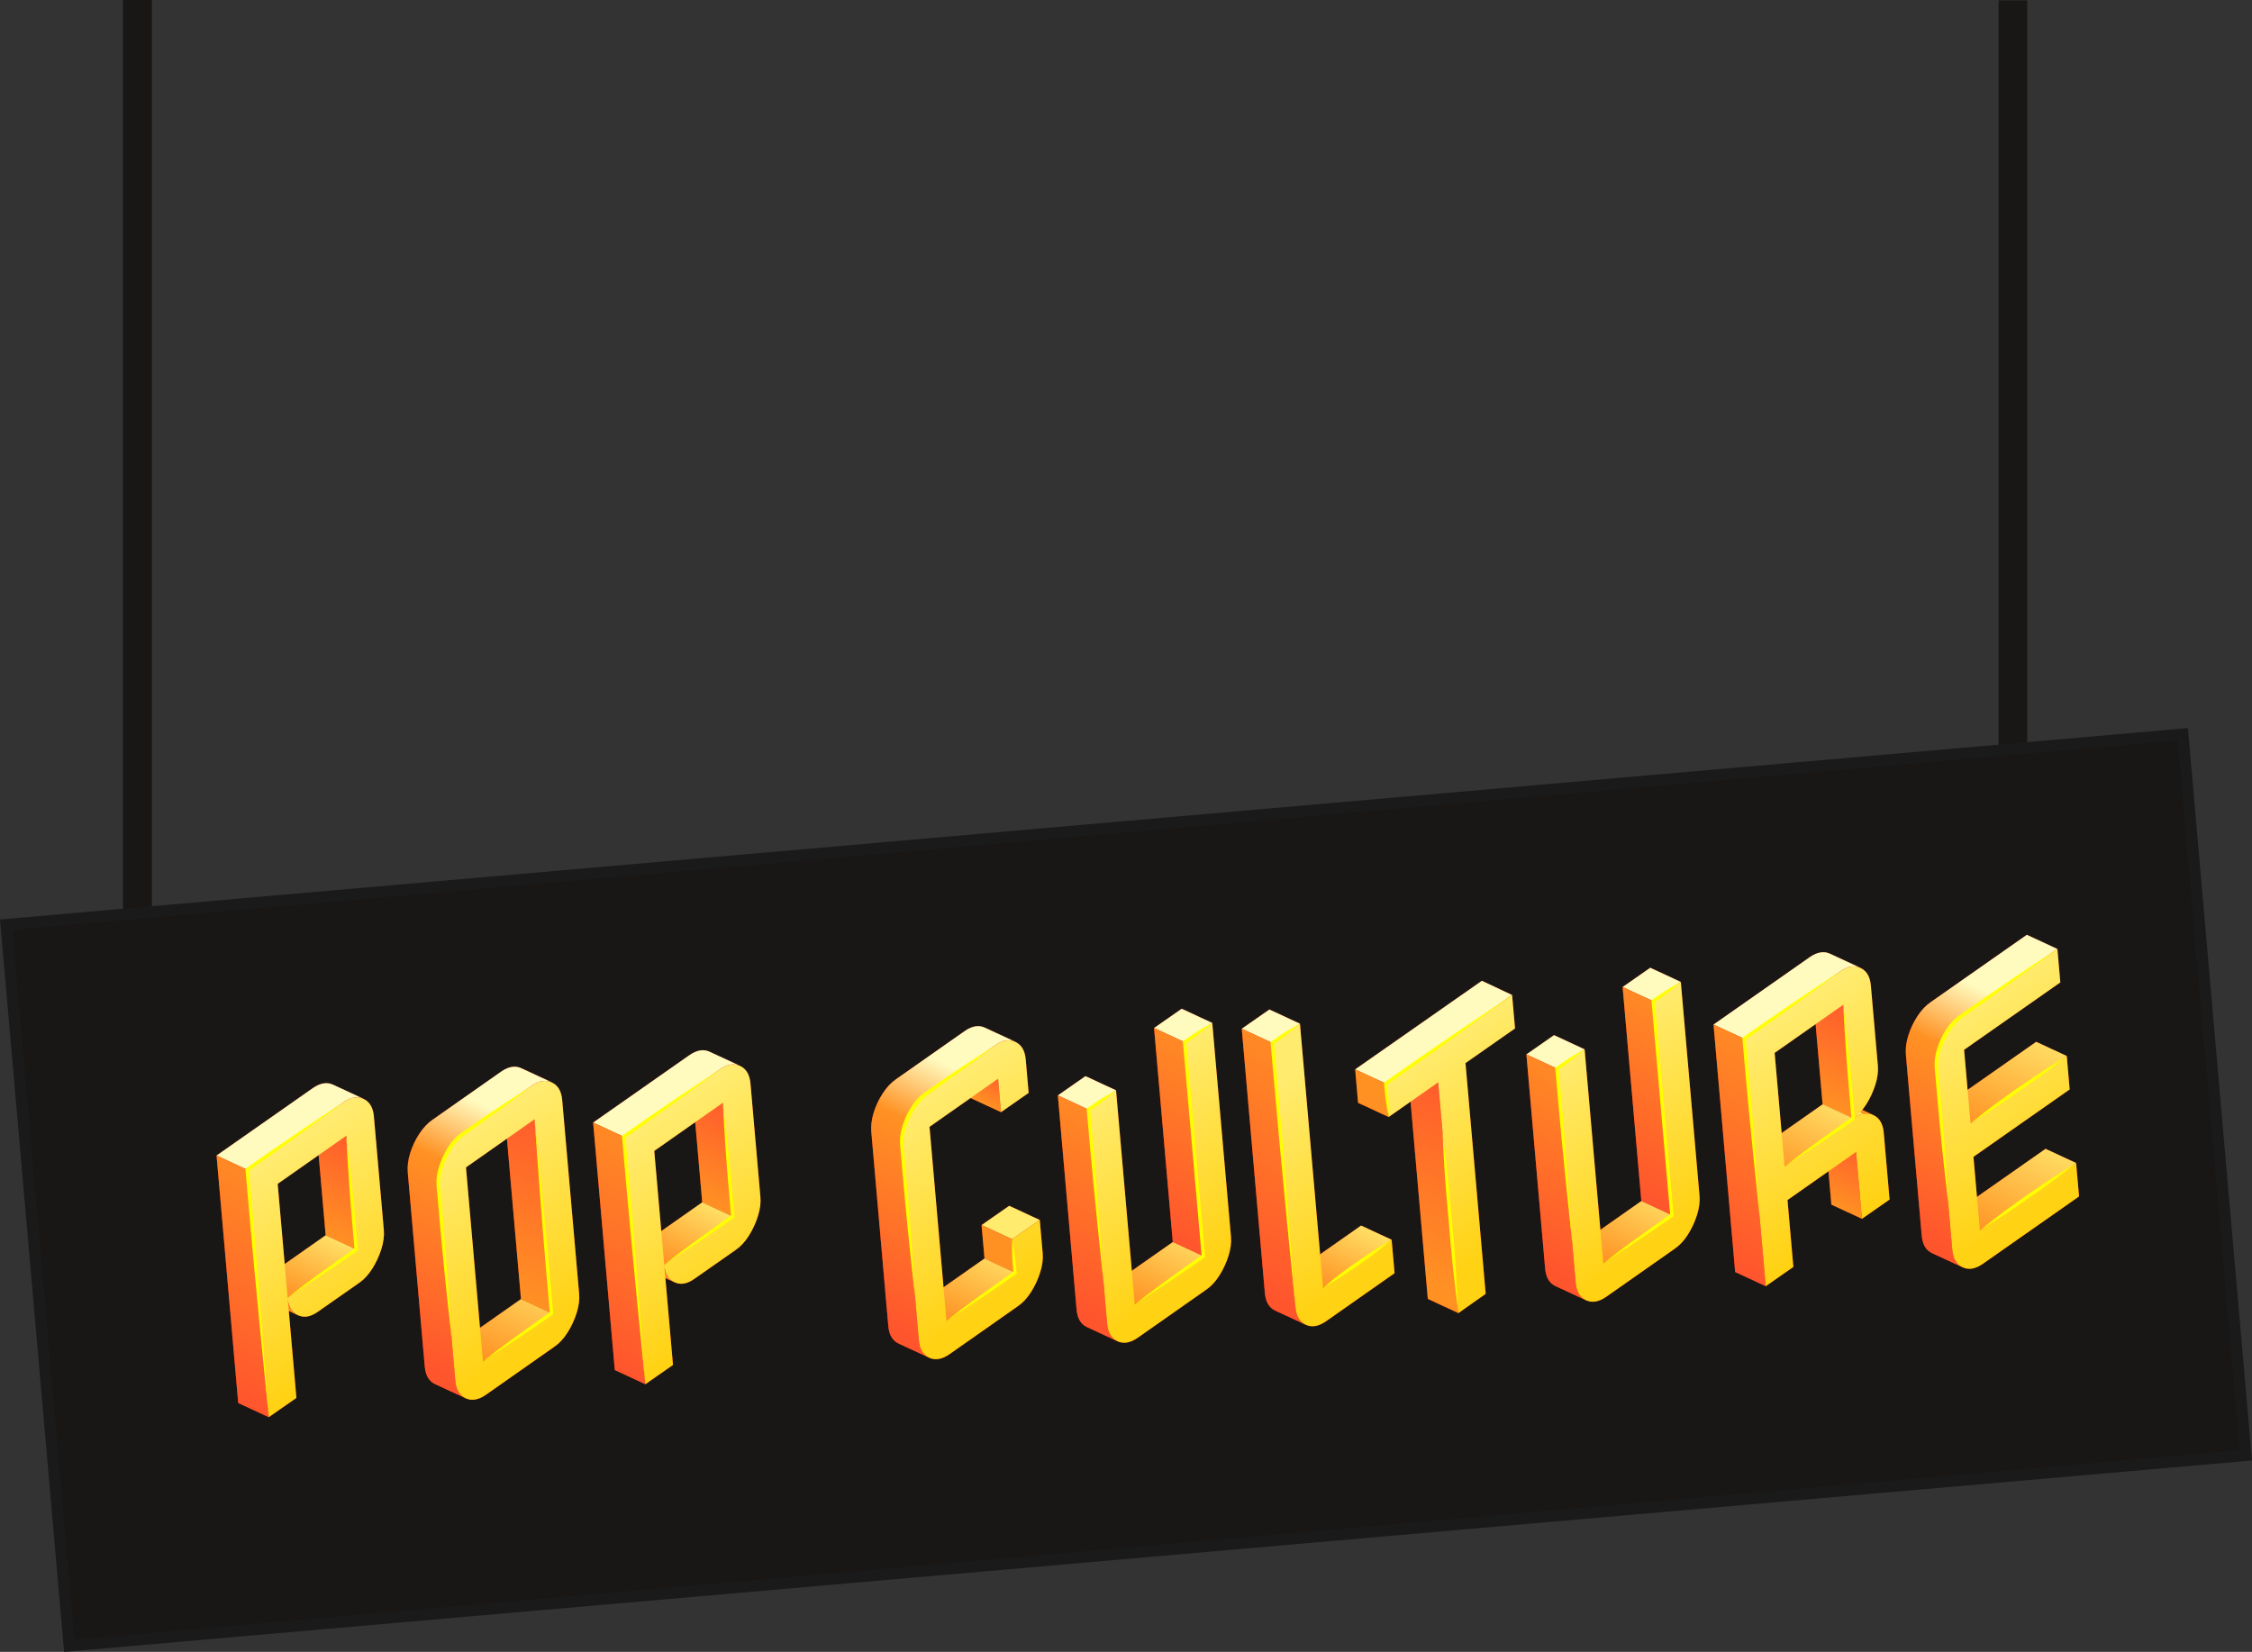 <svg xmlns="http://www.w3.org/2000/svg" xmlns:xlink="http://www.w3.org/1999/xlink" id="a" viewBox="0 0 1394.026 1022.598"><rect x="0" y="0" width="1394.026" height="1022.598" fill="#333333" stroke="none"/><defs><style>.bc{fill:url(#k);}.bd{fill:url(#j);}.be{fill:url(#i);}.bf{fill:url(#h);}.bg{fill:url(#p);}.bh{fill:url(#m);}.bi{fill:url(#n);}.bj{fill:url(#l);}.bk{fill:url(#g);}.bl{fill:url(#f);}.bm{fill:url(#e);}.bn{fill:url(#d);}.bo{fill:url(#q);}.bp{fill:url(#o);}.bq{fill:url(#r);}.br{fill:url(#s);}.bs{fill:url(#c);}.bt{fill:url(#b);}.bu{fill:url(#u);}.bv{fill:url(#w);}.bw{fill:url(#v);}.bx{fill:url(#t);}.by{fill:url(#z);}.bz{fill:url(#y);}.ca{fill:url(#x);}.cb{fill:url(#af);}.cc{fill:url(#aa);}.cd{fill:url(#ae);}.ce{fill:url(#an);}.cf{fill:url(#ax);}.cg{fill:url(#ac);}.ch{fill:url(#am);}.ci{fill:url(#ab);}.cj{fill:url(#ag);}.ck{fill:url(#ah);}.cl{fill:url(#at);}.cm{fill:url(#az);}.cn{fill:url(#ay);}.co{fill:url(#al);}.cp{fill:url(#aq);}.cq{fill:url(#ak);}.cr{fill:url(#av);}.cs{fill:url(#ap);}.ct{fill:url(#au);}.cu{fill:url(#ao);}.cv{fill:url(#ad);}.cw{fill:url(#aj);}.cx{fill:url(#ai);}.cy{fill:url(#as);}.cz{fill:url(#ar);}.da{fill:url(#aw);}.db{fill:url(#bb);}.dc{fill:url(#ba);}.dd{fill:#d21400;}.de{stroke:#1a1a1a;stroke-miterlimit:10;stroke-width:7px;}.de,.df{fill:#191716;}.dg{fill:#ff0;}</style><linearGradient id="b" x1="-257.439" y1="-29.056" x2="-256.439" y2="-29.056" gradientTransform="translate(821.136 -1250.655) rotate(-64.887) scale(8.313 -8.313)" gradientUnits="userSpaceOnUse"><stop offset="0" stop-color="#ff9123"></stop><stop offset="1" stop-color="#ff552d"></stop></linearGradient><linearGradient id="c" x1="-257.439" y1="-29.056" x2="-256.439" y2="-29.056" gradientTransform="translate(5987.521 -16612.493) rotate(-64.887) scale(70.658 -70.658)" gradientUnits="userSpaceOnUse"><stop offset="0" stop-color="#ff9123"></stop><stop offset="1" stop-color="#ff552d"></stop></linearGradient><linearGradient id="d" x1="-257.439" y1="-29.056" x2="-256.439" y2="-29.056" gradientTransform="translate(4440.558 -11970.197) rotate(-64.887) scale(51.955 -51.955)" gradientUnits="userSpaceOnUse"><stop offset="0" stop-color="#ff9123"></stop><stop offset="1" stop-color="#ffeb6e"></stop></linearGradient><linearGradient id="e" x1="-257.439" y1="-29.056" x2="-256.439" y2="-29.056" gradientTransform="translate(6158.279 -17141.186) rotate(-64.887) scale(72.737 -72.737)" gradientUnits="userSpaceOnUse"><stop offset="0" stop-color="#fffabe"></stop><stop offset="1" stop-color="#fffabe"></stop></linearGradient><linearGradient id="f" x1="-257.439" y1="-29.056" x2="-256.439" y2="-29.056" gradientTransform="translate(12894.81 -36880.327) rotate(-64.887) scale(153.786 -153.786)" gradientUnits="userSpaceOnUse"><stop offset="0" stop-color="#ff552d"></stop><stop offset="1" stop-color="#ff9123"></stop></linearGradient><linearGradient id="g" x1="-257.439" y1="-29.056" x2="-256.439" y2="-29.056" gradientTransform="translate(-21191.599 -23369.252) rotate(-124.887) scale(124.691 -124.691)" gradientUnits="userSpaceOnUse"><stop offset="0" stop-color="#ffd214"></stop><stop offset="1" stop-color="#ffeb6e"></stop></linearGradient><linearGradient id="h" x1="-257.439" y1="-29.056" x2="-256.439" y2="-29.056" gradientTransform="translate(10245.732 -28814.442) rotate(-64.887) scale(120.535 -120.535)" gradientUnits="userSpaceOnUse"><stop offset="0" stop-color="#ff9123"></stop><stop offset="1" stop-color="#ff552d"></stop></linearGradient><linearGradient id="i" x1="-257.439" y1="-29.056" x2="-256.439" y2="-29.056" gradientTransform="translate(6285.339 -17031.307) rotate(-64.887) scale(72.737 -72.737)" gradientUnits="userSpaceOnUse"><stop offset="0" stop-color="#ff9123"></stop><stop offset="1" stop-color="#ffeb6e"></stop></linearGradient><linearGradient id="j" x1="-257.439" y1="-29.056" x2="-256.439" y2="-29.056" gradientTransform="translate(18009.529 -51694.688) rotate(-64.887) scale(214.053 -214.053)" gradientUnits="userSpaceOnUse"><stop offset="0" stop-color="#ff552d"></stop><stop offset=".563" stop-color="#ff9123"></stop><stop offset=".757" stop-color="#fffabe"></stop><stop offset="1" stop-color="#fffabe"></stop></linearGradient><linearGradient id="k" x1="-257.439" y1="-29.056" x2="-256.439" y2="-29.056" gradientTransform="translate(-21075.045 -23379.449) rotate(-124.887) scale(124.691 -124.691)" gradientUnits="userSpaceOnUse"><stop offset="0" stop-color="#ffd214"></stop><stop offset="1" stop-color="#ffeb6e"></stop></linearGradient><linearGradient id="l" x1="-257.439" y1="-29.056" x2="-256.439" y2="-29.056" gradientTransform="translate(1054.244 -1271.051) rotate(-64.887) scale(8.313 -8.313)" gradientUnits="userSpaceOnUse"><stop offset="0" stop-color="#ff9123"></stop><stop offset="1" stop-color="#ff552d"></stop></linearGradient><linearGradient id="m" x1="-257.439" y1="-29.056" x2="-256.439" y2="-29.056" gradientTransform="translate(6220.629 -16632.888) rotate(-64.887) scale(70.658 -70.658)" gradientUnits="userSpaceOnUse"><stop offset="0" stop-color="#ff9123"></stop><stop offset="1" stop-color="#ff552d"></stop></linearGradient><linearGradient id="n" x1="-257.439" y1="-29.056" x2="-256.439" y2="-29.056" gradientTransform="translate(4673.666 -11990.593) rotate(-64.887) scale(51.955 -51.955)" gradientUnits="userSpaceOnUse"><stop offset="0" stop-color="#ff9123"></stop><stop offset="1" stop-color="#ffeb6e"></stop></linearGradient><linearGradient id="o" x1="-257.439" y1="-29.056" x2="-256.439" y2="-29.056" gradientTransform="translate(6391.387 -17161.581) rotate(-64.887) scale(72.737 -72.737)" gradientUnits="userSpaceOnUse"><stop offset="0" stop-color="#fffabe"></stop><stop offset="1" stop-color="#fffabe"></stop></linearGradient><linearGradient id="p" x1="-257.439" y1="-29.056" x2="-256.439" y2="-29.056" gradientTransform="translate(13127.919 -36900.723) rotate(-64.887) scale(153.786 -153.786)" gradientUnits="userSpaceOnUse"><stop offset="0" stop-color="#ff552d"></stop><stop offset="1" stop-color="#ff9123"></stop></linearGradient><linearGradient id="q" x1="-257.439" y1="-29.056" x2="-256.439" y2="-29.056" gradientTransform="translate(-20958.491 -23389.648) rotate(-124.887) scale(124.691 -124.691)" gradientUnits="userSpaceOnUse"><stop offset="0" stop-color="#ffd214"></stop><stop offset="1" stop-color="#ffeb6e"></stop></linearGradient><linearGradient id="r" x1="-257.439" y1="-29.056" x2="-256.439" y2="-29.056" gradientTransform="translate(2256.235 -4377.372) rotate(-64.887) scale(20.782 -20.782)" gradientUnits="userSpaceOnUse"><stop offset="0" stop-color="#ffeb6e"></stop><stop offset="1" stop-color="#ffeb6e"></stop></linearGradient><linearGradient id="s" x1="-257.439" y1="-29.056" x2="-256.439" y2="-29.056" gradientTransform="translate(2258.046 -4356.669) rotate(-64.887) scale(20.782 -20.782)" gradientUnits="userSpaceOnUse"><stop offset="0" stop-color="#ff9123"></stop><stop offset="1" stop-color="#ff9123"></stop></linearGradient><linearGradient id="t" x1="-257.439" y1="-29.056" x2="-256.439" y2="-29.056" gradientTransform="translate(5537.945 -13996.051) rotate(-64.887) scale(60.267 -60.267)" gradientUnits="userSpaceOnUse"><stop offset="0" stop-color="#ff9123"></stop><stop offset="1" stop-color="#ffeb6e"></stop></linearGradient><linearGradient id="u" x1="-257.439" y1="-29.056" x2="-256.439" y2="-29.056" gradientTransform="translate(2594.128 -5476.162) rotate(-64.887) scale(24.938 -24.938)" gradientUnits="userSpaceOnUse"><stop offset="0" stop-color="#ff9123"></stop><stop offset="1" stop-color="#ff552d"></stop></linearGradient><linearGradient id="v" x1="-257.439" y1="-29.056" x2="-256.439" y2="-29.056" gradientTransform="translate(18296.464 -51719.793) rotate(-64.887) scale(214.053 -214.053)" gradientUnits="userSpaceOnUse"><stop offset="0" stop-color="#ff552d"></stop><stop offset=".563" stop-color="#ff9123"></stop><stop offset=".757" stop-color="#fffabe"></stop><stop offset="1" stop-color="#fffabe"></stop></linearGradient><linearGradient id="w" x1="-257.439" y1="-29.056" x2="-256.439" y2="-29.056" gradientTransform="translate(-20788.11 -23404.555) rotate(-124.887) scale(124.691 -124.691)" gradientUnits="userSpaceOnUse"><stop offset="0" stop-color="#ffd214"></stop><stop offset="1" stop-color="#ffeb6e"></stop></linearGradient><linearGradient id="x" x1="-257.439" y1="-29.056" x2="-256.439" y2="-29.056" gradientTransform="translate(2363.008 -4499.365) rotate(-64.887) scale(20.782 -20.782)" gradientUnits="userSpaceOnUse"><stop offset="0" stop-color="#fffabe"></stop><stop offset="1" stop-color="#fffabe"></stop></linearGradient><linearGradient id="y" x1="-257.439" y1="-29.056" x2="-256.439" y2="-29.056" gradientTransform="translate(11683.549 -31910.108) rotate(-64.887) scale(133.004 -133.004)" gradientUnits="userSpaceOnUse"><stop offset="0" stop-color="#ff552d"></stop><stop offset="1" stop-color="#ff9123"></stop></linearGradient><linearGradient id="z" x1="-257.439" y1="-29.056" x2="-256.439" y2="-29.056" gradientTransform="translate(5826.888 -14516.31) rotate(-64.887) scale(62.346 -62.346)" gradientUnits="userSpaceOnUse"><stop offset="0" stop-color="#ff9123"></stop><stop offset="1" stop-color="#ffeb6e"></stop></linearGradient><linearGradient id="aa" x1="-257.439" y1="-29.056" x2="-256.439" y2="-29.056" gradientTransform="translate(2369.348 -4426.905) rotate(-64.887) scale(20.782 -20.782)" gradientUnits="userSpaceOnUse"><stop offset="0" stop-color="#fffabe"></stop><stop offset="1" stop-color="#fffabe"></stop></linearGradient><linearGradient id="ab" x1="-257.439" y1="-29.056" x2="-256.439" y2="-29.056" gradientTransform="translate(11689.889 -31837.648) rotate(-64.887) scale(133.004 -133.004)" gradientUnits="userSpaceOnUse"><stop offset="0" stop-color="#ff552d"></stop><stop offset="1" stop-color="#ff9123"></stop></linearGradient><linearGradient id="ac" x1="-257.439" y1="-29.056" x2="-256.439" y2="-29.056" gradientTransform="translate(-20671.556 -23414.752) rotate(-124.887) scale(124.691 -124.691)" gradientUnits="userSpaceOnUse"><stop offset="0" stop-color="#ffd214"></stop><stop offset="1" stop-color="#ffeb6e"></stop></linearGradient><linearGradient id="ad" x1="-257.439" y1="-29.056" x2="-256.439" y2="-29.056" gradientTransform="translate(2483.185 -4468.157) rotate(-64.887) scale(20.782 -20.782)" gradientUnits="userSpaceOnUse"><stop offset="0" stop-color="#fffabe"></stop><stop offset="1" stop-color="#fffabe"></stop></linearGradient><linearGradient id="ae" x1="-257.439" y1="-29.056" x2="-256.439" y2="-29.056" gradientTransform="translate(5081.503 -11976.209) rotate(-64.887) scale(51.955 -51.955)" gradientUnits="userSpaceOnUse"><stop offset="0" stop-color="#ff9123"></stop><stop offset="1" stop-color="#ffeb6e"></stop></linearGradient><linearGradient id="af" x1="-257.439" y1="-29.056" x2="-256.439" y2="-29.056" gradientTransform="translate(14392.26 -39498.748) rotate(-64.887) scale(164.177 -164.177)" gradientUnits="userSpaceOnUse"><stop offset="0" stop-color="#ff552d"></stop><stop offset="1" stop-color="#ff9123"></stop></linearGradient><linearGradient id="ag" x1="-257.439" y1="-29.056" x2="-256.439" y2="-29.056" gradientTransform="translate(-20555.002 -23424.95) rotate(-124.887) scale(124.691 -124.691)" gradientUnits="userSpaceOnUse"><stop offset="0" stop-color="#ffd214"></stop><stop offset="1" stop-color="#ffeb6e"></stop></linearGradient><linearGradient id="ah" x1="-257.439" y1="-29.056" x2="-256.439" y2="-29.056" gradientTransform="translate(11872.486 -31870.313) rotate(-64.887) scale(133.004 -133.004)" gradientUnits="userSpaceOnUse"><stop offset="0" stop-color="#ff9123"></stop><stop offset="1" stop-color="#ff552d"></stop></linearGradient><linearGradient id="ai" x1="-257.439" y1="-29.056" x2="-256.439" y2="-29.056" gradientTransform="translate(8759.361 -22805.169) rotate(-64.887) scale(95.597 -95.597)" gradientUnits="userSpaceOnUse"><stop offset="0" stop-color="#fffabe"></stop><stop offset="1" stop-color="#fffabe"></stop></linearGradient><linearGradient id="aj" x1="-257.439" y1="-29.056" x2="-256.439" y2="-29.056" gradientTransform="translate(2555.206 -4422.305) rotate(-64.887) scale(20.782 -20.782)" gradientUnits="userSpaceOnUse"><stop offset="0" stop-color="#ff9123"></stop><stop offset="1" stop-color="#ff9123"></stop></linearGradient><linearGradient id="ak" x1="-257.439" y1="-29.056" x2="-256.439" y2="-29.056" gradientTransform="translate(-20487.509 -23430.855) rotate(-124.887) scale(124.691 -124.691)" gradientUnits="userSpaceOnUse"><stop offset="0" stop-color="#ffd214"></stop><stop offset="1" stop-color="#ffeb6e"></stop></linearGradient><linearGradient id="al" x1="-257.439" y1="-29.056" x2="-256.439" y2="-29.056" gradientTransform="translate(2653.052 -4524.741) rotate(-64.887) scale(20.782 -20.782)" gradientUnits="userSpaceOnUse"><stop offset="0" stop-color="#fffabe"></stop><stop offset="1" stop-color="#fffabe"></stop></linearGradient><linearGradient id="am" x1="-257.439" y1="-29.056" x2="-256.439" y2="-29.056" gradientTransform="translate(11973.593 -31935.484) rotate(-64.887) scale(133.004 -133.004)" gradientUnits="userSpaceOnUse"><stop offset="0" stop-color="#ff552d"></stop><stop offset="1" stop-color="#ff9123"></stop></linearGradient><linearGradient id="an" x1="-257.439" y1="-29.056" x2="-256.439" y2="-29.056" gradientTransform="translate(6116.931 -14541.686) rotate(-64.887) scale(62.346 -62.346)" gradientUnits="userSpaceOnUse"><stop offset="0" stop-color="#ff9123"></stop><stop offset="1" stop-color="#ffeb6e"></stop></linearGradient><linearGradient id="ao" x1="-257.439" y1="-29.056" x2="-256.439" y2="-29.056" gradientTransform="translate(2659.392 -4452.281) rotate(-64.887) scale(20.782 -20.782)" gradientUnits="userSpaceOnUse"><stop offset="0" stop-color="#fffabe"></stop><stop offset="1" stop-color="#fffabe"></stop></linearGradient><linearGradient id="ap" x1="-257.439" y1="-29.056" x2="-256.439" y2="-29.056" gradientTransform="translate(11979.933 -31863.024) rotate(-64.887) scale(133.004 -133.004)" gradientUnits="userSpaceOnUse"><stop offset="0" stop-color="#ff552d"></stop><stop offset="1" stop-color="#ff9123"></stop></linearGradient><linearGradient id="aq" x1="-257.439" y1="-29.056" x2="-256.439" y2="-29.056" gradientTransform="translate(-20381.512 -23440.128) rotate(-124.887) scale(124.691 -124.691)" gradientUnits="userSpaceOnUse"><stop offset="0" stop-color="#ffd214"></stop><stop offset="1" stop-color="#ffeb6e"></stop></linearGradient><linearGradient id="ar" x1="-257.439" y1="-29.056" x2="-256.439" y2="-29.056" gradientTransform="translate(5023.329 -11020.801) rotate(-64.887) scale(47.798 -47.798)" gradientUnits="userSpaceOnUse"><stop offset="0" stop-color="#ff9123"></stop><stop offset="1" stop-color="#ff552d"></stop></linearGradient><linearGradient id="as" x1="-257.439" y1="-29.056" x2="-256.439" y2="-29.056" gradientTransform="translate(1069.667 591.255) rotate(-64.887) scale(.208 -.208)" gradientUnits="userSpaceOnUse"><stop offset="0" stop-color="#ffeb6e"></stop><stop offset="1" stop-color="#ff9123"></stop></linearGradient><linearGradient id="at" x1="-257.439" y1="-29.056" x2="-256.439" y2="-29.056" gradientTransform="translate(6914.161 -16693.568) rotate(-64.887) scale(70.658 -70.658)" gradientUnits="userSpaceOnUse"><stop offset="0" stop-color="#ff9123"></stop><stop offset="1" stop-color="#ff552d"></stop></linearGradient><linearGradient id="au" x1="-257.439" y1="-29.056" x2="-256.439" y2="-29.056" gradientTransform="translate(6574.82 -15611.341) rotate(-64.887) scale(66.502 -66.502)" gradientUnits="userSpaceOnUse"><stop offset="0" stop-color="#ff9123"></stop><stop offset="1" stop-color="#ffeb6e"></stop></linearGradient><linearGradient id="av" x1="-257.439" y1="-29.056" x2="-256.439" y2="-29.056" gradientTransform="translate(7084.919 -17222.261) rotate(-64.887) scale(72.737 -72.737)" gradientUnits="userSpaceOnUse"><stop offset="0" stop-color="#fffabe"></stop><stop offset="1" stop-color="#fffabe"></stop></linearGradient><linearGradient id="aw" x1="-257.439" y1="-29.056" x2="-256.439" y2="-29.056" gradientTransform="translate(13821.451 -36961.403) rotate(-64.887) scale(153.786 -153.786)" gradientUnits="userSpaceOnUse"><stop offset="0" stop-color="#ff552d"></stop><stop offset="1" stop-color="#ff9123"></stop></linearGradient><linearGradient id="ax" x1="-257.439" y1="-29.056" x2="-256.439" y2="-29.056" gradientTransform="translate(-20264.959 -23450.327) rotate(-124.887) scale(124.691 -124.691)" gradientUnits="userSpaceOnUse"><stop offset="0" stop-color="#ffd214"></stop><stop offset="1" stop-color="#ffeb6e"></stop></linearGradient><linearGradient id="ay" x1="-257.439" y1="-29.056" x2="-256.439" y2="-29.056" gradientTransform="translate(7901.894 -19148.481) rotate(-64.887) scale(81.049 -81.049)" gradientUnits="userSpaceOnUse"><stop offset="0" stop-color="#ff9123"></stop><stop offset="1" stop-color="#ffeb6e"></stop></linearGradient><linearGradient id="az" x1="-257.439" y1="-29.056" x2="-256.439" y2="-29.056" gradientTransform="translate(7896.098 -19214.73) rotate(-64.887) scale(81.049 -81.049)" gradientUnits="userSpaceOnUse"><stop offset="0" stop-color="#ff9123"></stop><stop offset="1" stop-color="#ffeb6e"></stop></linearGradient><linearGradient id="ba" x1="-257.439" y1="-29.056" x2="-256.439" y2="-29.056" gradientTransform="translate(19970.5 -54836.117) rotate(-64.887) scale(226.522 -226.522)" gradientUnits="userSpaceOnUse"><stop offset="0" stop-color="#ff552d"></stop><stop offset=".495" stop-color="#ff9123"></stop><stop offset=".679" stop-color="#fffabe"></stop><stop offset="1" stop-color="#fffabe"></stop></linearGradient><linearGradient id="bb" x1="-257.439" y1="-29.056" x2="-256.439" y2="-29.056" gradientTransform="translate(-20148.404 -23460.524) rotate(-124.887) scale(124.691 -124.691)" gradientUnits="userSpaceOnUse"><stop offset="0" stop-color="#ffd214"></stop><stop offset="1" stop-color="#ffeb6e"></stop></linearGradient></defs><rect class="df" x="76.103" width="17.973" height="580.41"></rect><rect class="df" x="1237.164" y=".24" width="17.733" height="481.199"></rect><rect class="de" x="20.746" y="512.592" width="1352.534" height="448.129" transform="translate(-61.549 63.549) rotate(-5)"></rect><path class="dd" d="M134.056,715.311l13.404,153.201,18.917,8.776-13.404-153.201-18.917-8.776ZM206.154,671.453c-3.772-1.756-7.95-1.042-12.538,2.14l-59.56,41.718,18.917,8.776,59.56-41.718c4.449-3.17,8.63-3.884,12.538-2.14l-18.917-8.776ZM201.586,764.685l-42.454,29.791,18.917,8.776,42.454-29.791-18.917-8.776ZM195.427,694.296l6.159,70.39,18.917,8.776-6.159-70.389-18.917-8.776ZM159.132,794.476c.483,5.522,2.607,9.159,6.379,10.916l18.917,8.776c-3.772-1.756-5.896-5.394-6.379-10.916l-18.917-8.776ZM220.503,773.461l-42.454,29.791-6.159-70.389,42.454-29.791,6.159,70.389ZM222.314,794.163c3.017-2.07,5.718-4.985,8.101-8.74,2.383-3.755,4.254-7.778,5.62-12.07,1.362-4.291,1.888-8.229,1.573-11.82l-6.159-70.389c-.483-5.519-2.646-9.156-6.482-10.907-3.84-1.75-7.986-1.039-12.435,2.131l-59.56,41.718,13.404,153.201,17.106-11.927-5.434-62.108c.483,5.522,2.607,9.159,6.379,10.916,3.769,1.756,7.879,1.051,12.331-2.122l25.555-17.882Z"></path><path class="bt" d="M159.132,794.476c.483,5.522,2.607,9.159,6.379,10.916l18.917,8.776c-3.772-1.756-5.896-5.394-6.379-10.916l-18.917-8.776Z"></path><polygon class="bs" points="195.427 694.296 201.586 764.685 220.503 773.461 214.344 703.071 195.427 694.296"></polygon><polygon class="bn" points="201.586 764.685 159.132 794.476 178.049 803.252 220.503 773.461 201.586 764.685"></polygon><path class="bm" d="M206.154,671.453c-3.772-1.756-7.95-1.042-12.538,2.14l-59.56,41.718,18.917,8.776,59.56-41.718c4.449-3.17,8.63-3.884,12.538-2.14l-18.917-8.776Z"></path><polygon class="bl" points="134.056 715.311 147.46 868.512 166.377 877.287 152.973 724.087 134.056 715.311"></polygon><path class="bk" d="M220.503,773.461l-42.454,29.791-6.159-70.389,42.454-29.791,6.159,70.389ZM222.314,794.163c3.017-2.07,5.718-4.985,8.101-8.74,2.383-3.755,4.254-7.778,5.62-12.07,1.362-4.291,1.888-8.229,1.573-11.82l-6.159-70.389c-.483-5.519-2.646-9.156-6.482-10.907-3.84-1.75-7.986-1.039-12.435,2.131l-59.56,41.718,13.404,153.201,17.106-11.927-5.434-62.108c.483,5.522,2.607,9.159,6.379,10.916,3.769,1.756,7.879,1.051,12.331-2.122l25.555-17.882Z"></path><path class="dg" d="M217.835,733.432c.873,8.408,1.59,15.787,2.145,22.134.556,6.35,1.093,12.493,1.612,18.425-3.533,2.535-7.238,5.118-11.108,7.752-3.873,2.634-8.405,5.674-13.597,9.117-5.194,3.447-11.473,7.575-18.838,12.392,6.64-5.17,12.413-9.535,17.317-13.093,4.904-3.558,9.253-6.683,13.052-9.382,3.796-2.695,7.463-5.311,10.996-7.846-.519-5.933-1.053-12.04-1.603-18.322-.549-6.279-1.118-13.566-1.704-21.86-.589-8.293-1.174-18.184-1.762-29.677,1.453,11.836,2.615,21.956,3.491,30.361ZM187.936,700.479c-6.866,4.982-12.984,9.376-18.352,13.184-5.371,3.808-10.544,7.461-15.522,10.954.833,9.523,1.691,19.325,2.572,29.398.882,10.076,1.803,21.016,2.767,32.823.961,11.807,2.017,25.066,3.167,39.777,1.147,14.711,2.416,31.602,3.808,50.673-1.969-19.297-3.673-36.394-5.113-51.289-1.443-14.894-2.718-28.27-3.825-40.136-1.11-11.862-2.102-22.832-2.984-32.908-.881-10.073-1.739-19.875-2.572-29.398,4.978-3.493,10.154-7.111,15.531-10.851,5.374-3.736,11.673-8.042,18.897-12.918,7.221-4.872,15.963-10.68,26.221-17.419-9.533,7.092-17.731,13.129-24.596,18.111Z"></path><path class="dd" d="M322.708,661.256c-3.772-1.756-7.95-1.042-12.538,2.14l-42.454,29.791c-3.019,2.073-5.753,4.989-8.205,8.749-2.455,3.761-4.328,7.752-5.629,11.966-1.3,4.218-1.787,8.188-1.461,11.914l10.506,120.076c.483,5.522,2.607,9.159,6.379,10.916l18.917,8.776c-3.772-1.756-5.896-5.397-6.379-10.916l-10.506-120.076c-.326-3.727.161-7.697,1.461-11.914,1.3-4.214,3.174-8.205,5.629-11.966,2.451-3.761,5.185-6.676,8.205-8.749l42.454-29.791c4.449-3.17,8.63-3.884,12.538-2.14l-18.917-8.776ZM322.487,804.175l-42.454,29.791,18.917,8.776,42.454-29.791-18.917-8.776ZM311.981,684.098l10.506,120.076,18.917,8.776-10.506-120.076-18.917-8.776ZM288.444,722.665l42.454-29.791,10.506,120.076-42.454,29.791-10.506-120.076ZM278.428,710.712c-2.455,3.761-4.328,7.752-5.629,11.966-1.3,4.218-1.787,8.188-1.461,11.914l10.506,120.076c.483,5.519,2.607,9.159,6.379,10.916,3.769,1.756,7.947,1.042,12.538-2.14l42.454-29.791c3.017-2.07,5.718-4.985,8.101-8.74,2.383-3.755,4.255-7.778,5.62-12.07,1.362-4.291,1.888-8.229,1.573-11.82l-10.506-120.076c-.483-5.519-2.646-9.156-6.482-10.907-3.84-1.75-7.986-1.039-12.435,2.131l-42.454,29.791c-3.019,2.073-5.753,4.989-8.205,8.749Z"></path><polygon class="bf" points="311.981 684.098 322.487 804.175 341.404 812.95 330.898 692.874 311.981 684.098"></polygon><polygon class="be" points="322.487 804.175 280.033 833.966 298.95 842.741 341.404 812.95 322.487 804.175"></polygon><path class="bd" d="M322.708,661.256c-3.772-1.756-7.95-1.042-12.538,2.14l-42.454,29.791c-3.019,2.073-5.753,4.989-8.205,8.749-2.455,3.761-4.328,7.752-5.629,11.966-1.3,4.218-1.787,8.188-1.461,11.914l10.506,120.076c.483,5.522,2.607,9.159,6.379,10.916l18.917,8.776c-3.772-1.756-5.896-5.397-6.379-10.916l-10.506-120.076c-.326-3.727.161-7.697,1.461-11.914,1.3-4.214,3.174-8.205,5.629-11.966,2.451-3.761,5.185-6.676,8.205-8.749l42.454-29.791c4.449-3.17,8.63-3.884,12.538-2.14l-18.917-8.776Z"></path><path class="bc" d="M288.444,722.665l42.454-29.791,10.506,120.076-42.454,29.791-10.506-120.076ZM278.428,710.712c-2.455,3.761-4.328,7.752-5.629,11.966-1.3,4.218-1.787,8.188-1.461,11.914l10.506,120.076c.483,5.519,2.607,9.159,6.379,10.916,3.769,1.756,7.947,1.042,12.538-2.14l42.454-29.791c3.017-2.07,5.718-4.985,8.101-8.74,2.383-3.755,4.255-7.778,5.62-12.07,1.362-4.291,1.888-8.229,1.573-11.82l-10.506-120.076c-.483-5.519-2.646-9.156-6.482-10.907-3.84-1.75-7.986-1.039-12.435,2.131l-42.454,29.791c-3.019,2.073-5.753,4.989-8.205,8.749Z"></path><path class="dg" d="M335.051,733.19c1.162,11.721,2.184,22.202,3.064,31.441.877,9.242,1.664,17.831,2.359,25.766.695,7.938,1.368,15.631,2.02,23.084-3.533,2.535-7.238,5.118-11.108,7.752-3.873,2.634-8.406,5.674-13.597,9.117-5.194,3.447-11.473,7.575-18.838,12.392,6.64-5.17,12.413-9.535,17.317-13.093,4.904-3.558,9.253-6.683,13.052-9.382,3.796-2.695,7.463-5.311,10.996-7.846-.652-7.453-1.322-15.113-2.011-22.98-.688-7.867-1.405-16.426-2.143-25.681-.741-9.251-1.546-19.647-2.416-31.185-.872-11.534-1.822-24.77-2.848-39.7,1.603,15.16,2.988,28.599,4.153,40.316ZM311.667,685.273c-4.836,3.552-9.152,6.678-12.948,9.373-3.799,2.699-7.462,5.314-10.996,7.846-3.155,2.085-5.922,5.039-8.299,8.862-2.377,3.826-4.216,7.846-5.516,12.061-1.3,4.218-1.793,8.12-1.479,11.707.676,7.731,1.383,15.805,2.119,24.222.737,8.42,1.511,18.089,2.329,29.002.815,10.917,1.687,24.052,2.613,39.408-1.791-15.698-3.243-29.095-4.351-40.194-1.111-11.096-2.033-20.856-2.77-29.276-.736-8.417-1.443-16.491-2.119-24.222-.314-3.587.179-7.49,1.479-11.707,1.3-4.214,3.139-8.235,5.516-12.061,2.378-3.823,5.073-6.771,8.092-8.844,3.534-2.532,7.235-5.118,11.108-7.752,3.87-2.633,8.403-5.67,13.597-9.117,5.191-3.443,11.541-7.581,19.045-12.41-6.78,5.183-12.587,9.55-17.42,13.102Z"></path><path class="dd" d="M367.164,694.916l13.404,153.201,18.917,8.776-13.404-153.201-18.917-8.776ZM439.262,651.057c-3.772-1.756-7.95-1.042-12.538,2.14l-59.56,41.718,18.917,8.776,59.56-41.718c4.449-3.17,8.63-3.884,12.538-2.14l-18.917-8.776ZM434.694,744.29l-42.454,29.791,18.917,8.776,42.454-29.791-18.917-8.776ZM428.535,673.9l6.159,70.39,18.917,8.776-6.159-70.389-18.917-8.776ZM392.24,774.081c.483,5.522,2.607,9.159,6.379,10.916l18.917,8.776c-3.772-1.756-5.896-5.394-6.379-10.916l-18.917-8.776ZM453.611,753.065l-42.454,29.791-6.159-70.389,42.454-29.791,6.159,70.389ZM455.422,773.768c3.017-2.07,5.718-4.985,8.101-8.74,2.383-3.755,4.254-7.778,5.62-12.07,1.362-4.291,1.888-8.229,1.573-11.82l-6.159-70.389c-.483-5.519-2.646-9.156-6.482-10.907-3.84-1.75-7.986-1.039-12.435,2.131l-59.56,41.718,13.404,153.201,17.106-11.927-5.434-62.108c.483,5.522,2.607,9.159,6.379,10.916,3.769,1.756,7.879,1.051,12.331-2.122l25.555-17.882Z"></path><path class="bj" d="M392.24,774.081c.483,5.522,2.607,9.159,6.379,10.916l18.917,8.776c-3.772-1.756-5.896-5.394-6.379-10.916l-18.917-8.776Z"></path><polygon class="bh" points="428.535 673.9 434.694 744.29 453.611 753.065 447.452 682.676 428.535 673.9"></polygon><polygon class="bi" points="434.694 744.29 392.24 774.081 411.157 782.856 453.611 753.065 434.694 744.29"></polygon><path class="bp" d="M439.262,651.057c-3.772-1.756-7.95-1.042-12.538,2.14l-59.56,41.718,18.917,8.776,59.56-41.718c4.449-3.17,8.63-3.884,12.538-2.14l-18.917-8.776Z"></path><polygon class="bg" points="367.164 694.916 380.568 848.116 399.486 856.892 386.082 703.691 367.164 694.916"></polygon><path class="bo" d="M453.611,753.065l-42.454,29.791-6.159-70.389,42.454-29.791,6.159,70.389ZM455.422,773.768c3.017-2.07,5.718-4.985,8.101-8.74,2.383-3.755,4.254-7.778,5.62-12.07,1.362-4.291,1.888-8.229,1.573-11.82l-6.159-70.389c-.483-5.519-2.646-9.156-6.482-10.907-3.84-1.75-7.986-1.039-12.435,2.131l-59.56,41.718,13.404,153.201,17.106-11.927-5.434-62.108c.483,5.522,2.607,9.159,6.379,10.916,3.769,1.756,7.879,1.051,12.331-2.122l25.555-17.882Z"></path><path class="dg" d="M450.943,713.036c.873,8.408,1.59,15.787,2.145,22.134.556,6.35,1.093,12.493,1.612,18.425-3.533,2.535-7.238,5.118-11.108,7.752-3.873,2.634-8.405,5.674-13.597,9.117-5.194,3.447-11.473,7.575-18.838,12.392,6.641-5.17,12.413-9.535,17.317-13.093,4.904-3.558,9.253-6.683,13.052-9.382,3.796-2.695,7.463-5.311,10.996-7.846-.519-5.933-1.053-12.04-1.603-18.322-.549-6.279-1.119-13.566-1.704-21.86-.589-8.293-1.174-18.184-1.762-29.677,1.453,11.836,2.615,21.956,3.491,30.361ZM421.045,680.084c-6.866,4.982-12.984,9.376-18.352,13.184-5.371,3.808-10.544,7.461-15.522,10.954.833,9.523,1.691,19.325,2.572,29.398.882,10.076,1.803,21.016,2.767,32.823.961,11.807,2.017,25.066,3.167,39.777,1.147,14.711,2.416,31.602,3.808,50.673-1.969-19.297-3.673-36.394-5.113-51.289-1.443-14.894-2.718-28.27-3.825-40.136-1.11-11.862-2.102-22.832-2.984-32.908-.881-10.073-1.739-19.875-2.572-29.398,4.978-3.493,10.154-7.111,15.531-10.851,5.374-3.736,11.673-8.042,18.897-12.918,7.221-4.872,15.963-10.68,26.221-17.419-9.533,7.092-17.731,13.129-24.596,18.111Z"></path><path class="dd" d="M609.642,636.15c-3.772-1.756-7.95-1.042-12.538,2.14l-42.454,29.791c-3.019,2.073-5.753,4.989-8.205,8.749-2.455,3.761-4.328,7.752-5.629,11.966-1.3,4.218-1.787,8.188-1.461,11.914l10.506,120.076c.483,5.522,2.607,9.159,6.379,10.916l18.917,8.776c-3.772-1.756-5.896-5.397-6.379-10.916l-10.506-120.076c-.326-3.727.161-7.697,1.461-11.914,1.3-4.214,3.174-8.205,5.629-11.966,2.451-3.761,5.185-6.676,8.205-8.749l42.454-29.791c4.449-3.17,8.63-3.884,12.538-2.14l-18.917-8.776ZM598.916,658.993l1.811,20.703,18.917,8.776-1.811-20.703-18.917-8.776ZM609.422,779.069l-42.454,29.791,18.917,8.776,42.454-29.791-18.917-8.776ZM607.61,758.366l1.811,20.703,18.917,8.776-1.811-20.703-18.917-8.776ZM624.716,746.439l-17.106,11.927,18.917,8.776,17.106-11.927-18.917-8.776ZM565.363,685.606c-2.455,3.761-4.328,7.752-5.629,11.966-1.3,4.218-1.787,8.188-1.461,11.914l10.506,120.076c.483,5.519,2.607,9.159,6.379,10.916,3.769,1.756,7.947,1.042,12.538-2.14l42.454-29.791c3.017-2.07,5.718-4.985,8.101-8.74,2.383-3.755,4.255-7.778,5.62-12.07,1.362-4.291,1.888-8.229,1.573-11.82l-1.811-20.703-17.106,11.927,1.811,20.703-42.454,29.791-10.506-120.076,42.454-29.791,1.811,20.703,17.106-11.927-1.811-20.703c-.483-5.519-2.646-9.156-6.482-10.907-3.84-1.75-7.986-1.039-12.435,2.131l-42.454,29.791c-3.019,2.073-5.753,4.989-8.205,8.749Z"></path><polygon class="bq" points="624.716 746.439 607.61 758.366 626.527 767.142 643.633 755.215 624.716 746.439"></polygon><polygon class="br" points="607.61 758.366 609.422 779.069 628.339 787.845 626.527 767.142 607.61 758.366"></polygon><polygon class="bx" points="609.422 779.069 566.968 808.86 585.885 817.636 628.339 787.845 609.422 779.069"></polygon><polygon class="bu" points="598.916 658.993 600.727 679.696 619.644 688.471 617.833 667.768 598.916 658.993"></polygon><path class="bw" d="M609.642,636.15c-3.772-1.756-7.95-1.042-12.538,2.14l-42.454,29.791c-3.019,2.073-5.753,4.989-8.205,8.749-2.455,3.761-4.328,7.752-5.629,11.966-1.3,4.218-1.787,8.188-1.461,11.914l10.506,120.076c.483,5.522,2.607,9.159,6.379,10.916l18.917,8.776c-3.772-1.756-5.896-5.397-6.379-10.916l-10.506-120.076c-.326-3.727.161-7.697,1.461-11.914,1.3-4.214,3.174-8.205,5.629-11.966,2.451-3.761,5.185-6.676,8.205-8.749l42.454-29.791c4.449-3.17,8.63-3.884,12.538-2.14l-18.917-8.776Z"></path><path class="bv" d="M565.363,685.606c-2.455,3.761-4.328,7.752-5.629,11.966-1.3,4.218-1.787,8.188-1.461,11.914l10.506,120.076c.483,5.519,2.607,9.159,6.379,10.916,3.769,1.756,7.947,1.042,12.538-2.14l42.454-29.791c3.017-2.07,5.718-4.985,8.101-8.74,2.383-3.755,4.255-7.778,5.62-12.07,1.362-4.291,1.888-8.229,1.573-11.82l-1.811-20.703-17.106,11.927,1.811,20.703-42.454,29.791-10.506-120.076,42.454-29.791,1.811,20.703,17.106-11.927-1.811-20.703c-.483-5.519-2.646-9.156-6.482-10.907-3.84-1.75-7.986-1.039-12.435,2.131l-42.454,29.791c-3.019,2.073-5.753,4.989-8.205,8.749Z"></path><path class="dg" d="M628.582,779.896c.334,3.032.617,5.859.846,8.479-3.533,2.535-7.238,5.118-11.108,7.752-3.873,2.634-8.406,5.674-13.597,9.117-5.194,3.447-11.473,7.575-18.838,12.392,6.64-5.17,12.413-9.535,17.317-13.093,4.904-3.558,9.253-6.683,13.052-9.382,3.796-2.695,7.463-5.311,10.996-7.846-.229-2.62-.441-5.418-.63-8.394-.192-2.972-.222-6.897-.092-11.779,1.033,5.474,1.718,9.726,2.055,12.754ZM598.601,660.168c-4.836,3.552-9.152,6.678-12.948,9.373-3.799,2.699-7.462,5.314-10.996,7.846-3.019,2.073-5.753,4.989-8.205,8.749-2.455,3.761-4.328,7.752-5.629,11.966-1.3,4.218-1.787,8.188-1.461,11.914.676,7.731,1.383,15.805,2.119,24.222.737,8.42,1.511,18.089,2.329,29.002.815,10.917,1.687,24.052,2.613,39.408-1.791-15.698-3.243-29.095-4.351-40.194-1.111-11.096-2.033-20.856-2.77-29.276-.736-8.417-1.443-16.491-2.119-24.222-.326-3.727.161-7.697,1.461-11.914,1.3-4.214,3.142-8.202,5.525-11.957,2.383-3.755,5.082-6.667,8.101-8.74,3.534-2.532,7.235-5.118,11.108-7.752,3.87-2.633,8.403-5.67,13.597-9.117,5.191-3.443,11.541-7.581,19.045-12.41-6.78,5.183-12.587,9.55-17.42,13.102Z"></path><path class="dd" d="M654.824,678.092l11.593,132.498c.483,5.522,2.607,9.159,6.379,10.916l18.917,8.776c-3.772-1.756-5.896-5.397-6.379-10.916l-11.593-132.498-18.917-8.776ZM671.93,666.165l-17.106,11.927,18.917,8.776,17.106-11.927-18.917-8.776ZM725.976,768.872l-42.454,29.791,18.917,8.776,42.454-29.791-18.917-8.776ZM714.384,636.374l11.593,132.498,18.917,8.776-11.593-132.498-18.917-8.776ZM731.489,624.447l-17.106,11.927,18.917,8.776,17.106-11.927-18.917-8.776ZM754.806,789.61c2.383-3.755,4.255-7.778,5.62-12.07,1.362-4.291,1.888-8.229,1.573-11.82l-11.593-132.498-17.106,11.927,11.593,132.498-42.454,29.791-11.593-132.498-17.106,11.927,11.593,132.498c.483,5.519,2.607,9.159,6.379,10.916,3.769,1.756,7.947,1.042,12.538-2.14l42.454-29.791c3.017-2.07,5.718-4.985,8.101-8.74Z"></path><polygon class="ca" points="731.489 624.447 714.384 636.374 733.301 645.149 750.406 633.222 731.489 624.447"></polygon><polygon class="bz" points="714.384 636.374 725.976 768.872 744.893 777.647 733.301 645.149 714.384 636.374"></polygon><polygon class="by" points="725.976 768.872 683.522 798.663 702.44 807.438 744.893 777.647 725.976 768.872"></polygon><polygon class="cc" points="671.93 666.165 654.824 678.092 673.741 686.868 690.847 674.94 671.93 666.165"></polygon><path class="ci" d="M654.824,678.092l11.593,132.498c.483,5.522,2.607,9.159,6.379,10.916l18.917,8.776c-3.772-1.756-5.896-5.397-6.379-10.916l-11.593-132.498-18.917-8.776Z"></path><path class="cg" d="M754.806,789.61c2.383-3.755,4.255-7.778,5.62-12.07,1.362-4.291,1.888-8.229,1.573-11.82l-11.593-132.498-17.106,11.927,11.593,132.498-42.454,29.791-11.593-132.498-17.106,11.927,11.593,132.498c.483,5.519,2.607,9.159,6.379,10.916,3.769,1.756,7.947,1.042,12.538-2.14l42.454-29.791c3.017-2.07,5.718-4.985,8.101-8.74Z"></path><path class="dg" d="M741.161,640.811c-2.417,1.812-4.674,3.434-6.771,4.869l11.593,132.498c-3.533,2.535-7.238,5.118-11.108,7.752-3.873,2.634-8.406,5.674-13.597,9.117-5.194,3.447-11.473,7.575-18.838,12.392,6.64-5.17,12.413-9.535,17.317-13.093,4.904-3.558,9.253-6.683,13.052-9.382,3.796-2.695,7.463-5.311,10.996-7.846l-11.593-132.498c2.097-1.435,4.429-3.028,6.987-4.784,2.559-1.753,6.294-3.957,11.208-6.613-3.751,3.249-6.832,5.78-9.245,7.589ZM681.602,682.529c-2.417,1.812-4.674,3.434-6.771,4.869.592,6.764,1.195,13.664,1.811,20.703s1.25,14.702,1.907,22.989c.653,8.287,1.365,17.613,2.135,27.976.767,10.364,1.592,22.182,2.476,35.456-1.474-13.64-2.737-25.697-3.791-36.176-1.057-10.475-1.984-19.886-2.783-28.232-.802-8.343-1.507-16.036-2.123-23.075s-1.22-13.939-1.811-20.703c2.097-1.435,4.429-3.028,6.987-4.784,2.559-1.753,6.294-3.957,11.208-6.613-3.751,3.249-6.832,5.781-9.245,7.589Z"></path><path class="dd" d="M768.661,636.84l14.31,163.552c.483,5.522,2.607,9.159,6.379,10.916l18.917,8.776c-3.772-1.756-5.896-5.397-6.379-10.916l-14.31-163.552-18.917-8.776ZM842.53,758.674l-42.454,29.791,18.917,8.776,42.454-29.791-18.917-8.776ZM785.767,624.913l-17.106,11.927,18.917,8.776,17.106-11.927-18.917-8.776ZM804.684,633.688l-17.106,11.927,14.31,163.552c.483,5.519,2.607,9.159,6.379,10.916,3.769,1.756,7.947,1.042,12.538-2.14l42.454-29.791-1.811-20.703-42.454,29.791-14.31-163.552Z"></path><polygon class="cv" points="785.767 624.913 768.661 636.84 787.578 645.615 804.684 633.688 785.767 624.913"></polygon><polygon class="cd" points="842.53 758.674 800.077 788.465 818.994 797.24 861.448 767.449 842.53 758.674"></polygon><path class="cb" d="M768.661,636.84l14.31,163.552c.483,5.522,2.607,9.159,6.379,10.916l18.917,8.776c-3.772-1.756-5.896-5.397-6.379-10.916l-14.31-163.552-18.917-8.776Z"></path><path class="cj" d="M804.684,633.688l-17.106,11.927,14.31,163.552c.483,5.519,2.607,9.159,6.379,10.916,3.769,1.756,7.947,1.042,12.538-2.14l42.454-29.791-1.811-20.703-42.454,29.791-14.31-163.552Z"></path><path class="dg" d="M849.364,777.164c-3.137,2.292-6.083,4.392-8.836,6.301-2.63,1.762-5.487,3.681-8.571,5.757-3.087,2.079-7.407,4.752-12.963,8.018,4.528-3.871,8.229-6.874,11.103-9.003,2.871-2.129,5.554-4.065,8.044-5.815,2.753-1.91,5.806-3.983,9.156-6.225,3.351-2.239,8.066-5.155,14.151-8.748-4.921,4.186-8.947,7.426-12.084,9.715ZM795.439,641.277c-2.417,1.812-4.674,3.434-6.771,4.869.894,10.216,1.809,20.67,2.744,31.365.936,10.698,1.921,22.362,2.958,34.997,1.034,12.635,2.171,26.825,3.412,42.571,1.238,15.746,2.606,33.776,4.107,54.089-2.077-20.539-3.882-38.775-5.412-54.705-1.534-15.929-2.89-30.237-4.069-42.931-1.182-12.69-2.238-24.385-3.174-35.082-.936-10.694-1.85-21.149-2.744-31.365,2.098-1.435,4.429-3.028,6.987-4.784,2.559-1.753,6.293-3.957,11.208-6.613-3.751,3.249-6.832,5.78-9.245,7.589Z"></path><path class="dd" d="M838.87,661.99l1.811,20.703,18.917,8.776-1.811-20.703-18.917-8.776ZM917.308,607.146l-78.438,54.844,18.917,8.776,78.231-54.826-18.71-8.794ZM871.348,661.234l12.498,142.849,18.917,8.776-12.498-142.849-18.917-8.776ZM902.763,812.859l16.899-11.909-12.498-142.849,30.666-21.458-1.811-20.703-78.231,54.826,1.811,20.703,30.666-21.458,12.498,142.849Z"></path><polygon class="ck" points="871.348 661.234 883.846 804.084 902.763 812.859 890.265 670.01 871.348 661.234"></polygon><polygon class="cx" points="917.308 607.146 838.87 661.99 857.787 670.765 936.019 615.94 917.308 607.146"></polygon><polygon class="cw" points="838.87 661.99 840.682 682.693 859.599 691.468 857.787 670.765 838.87 661.99"></polygon><polygon class="cq" points="902.763 812.859 919.662 800.95 907.164 658.101 937.83 636.642 936.019 615.94 857.787 670.765 859.599 691.468 890.265 670.01 902.763 812.859"></polygon><path class="dg" d="M903.369,639.762c-9.093,6.568-17.144,12.315-24.151,17.237-7.011,4.926-13.791,9.691-20.341,14.296.23,2.623.438,5.421.63,8.394.189,2.976.219,6.901.092,11.779-1.036-5.47-1.721-9.723-2.055-12.754-.337-3.028-.617-5.856-.846-8.479,6.55-4.605,13.366-9.374,20.444-14.305,7.079-4.928,15.31-10.587,24.696-16.972,9.383-6.382,20.779-14.054,34.181-23.017-12.676,9.317-23.56,17.257-32.65,23.822ZM895.753,724.395c.775,6.471,1.373,12.12,1.796,16.949.423,4.833.833,9.523,1.232,14.078.423,4.833.864,9.869,1.322,15.113.459,5.247.878,11.224,1.256,17.935.379,6.714.845,14.842,1.404,24.389-1.284-9.901-2.298-18.294-3.038-25.185-.743-6.888-1.342-12.953-1.801-18.2-.459-5.244-.899-10.28-1.322-15.113-.398-4.555-.809-9.245-1.232-14.078-.423-4.83-.841-10.39-1.251-16.684-.413-6.291-.791-13.804-1.137-22.535,1.072,9.085,1.997,16.863,2.771,23.331Z"></path><path class="dd" d="M944.867,652.716l11.593,132.498c.483,5.522,2.607,9.159,6.379,10.916l18.917,8.776c-3.772-1.756-5.896-5.397-6.379-10.916l-11.593-132.498-18.917-8.776ZM961.973,640.789l-17.106,11.927,18.917,8.776,17.106-11.927-18.917-8.776ZM1016.02,743.496l-42.454,29.791,18.917,8.776,42.454-29.791-18.917-8.776ZM1004.427,610.998l11.593,132.498,18.917,8.776-11.593-132.498-18.917-8.776ZM1021.533,599.071l-17.106,11.927,18.917,8.776,17.106-11.927-18.917-8.776ZM1044.849,764.234c2.383-3.755,4.255-7.778,5.62-12.07,1.362-4.291,1.888-8.229,1.573-11.82l-11.593-132.498-17.106,11.927,11.593,132.498-42.454,29.791-11.593-132.498-17.106,11.927,11.593,132.498c.483,5.519,2.607,9.159,6.379,10.916,3.769,1.756,7.947,1.042,12.538-2.14l42.454-29.791c3.017-2.07,5.718-4.985,8.101-8.74Z"></path><polygon class="co" points="1021.533 599.071 1004.427 610.998 1023.344 619.773 1040.45 607.846 1021.533 599.071"></polygon><polygon class="ch" points="1004.427 610.998 1016.02 743.496 1034.937 752.271 1023.344 619.773 1004.427 610.998"></polygon><polygon class="ce" points="1016.02 743.496 973.566 773.287 992.483 782.062 1034.937 752.271 1016.02 743.496"></polygon><polygon class="cu" points="961.973 640.789 944.867 652.716 963.785 661.492 980.89 649.564 961.973 640.789"></polygon><path class="cs" d="M944.867,652.716l11.593,132.498c.483,5.522,2.607,9.159,6.379,10.916l18.917,8.776c-3.772-1.756-5.896-5.397-6.379-10.916l-11.593-132.498-18.917-8.776Z"></path><path class="cp" d="M1044.849,764.234c2.383-3.755,4.255-7.778,5.62-12.07,1.362-4.291,1.888-8.229,1.573-11.82l-11.593-132.498-17.106,11.927,11.593,132.498-42.454,29.791-11.593-132.498-17.106,11.927,11.593,132.498c.483,5.519,2.607,9.159,6.379,10.916,3.769,1.756,7.947,1.042,12.538-2.14l42.454-29.791c3.017-2.07,5.718-4.985,8.101-8.74Z"></path><path class="dg" d="M1031.205,615.435c-2.417,1.812-4.674,3.434-6.771,4.869l11.593,132.498c-3.533,2.535-7.238,5.118-11.108,7.752-3.873,2.634-8.406,5.674-13.597,9.117-5.194,3.447-11.473,7.575-18.838,12.392,6.64-5.17,12.413-9.535,17.317-13.093,4.904-3.558,9.253-6.683,13.052-9.382,3.796-2.695,7.463-5.311,10.996-7.846l-11.593-132.498c2.098-1.435,4.429-3.028,6.987-4.784,2.559-1.753,6.293-3.957,11.208-6.613-3.751,3.249-6.832,5.78-9.245,7.589ZM971.645,657.153c-2.417,1.812-4.674,3.434-6.771,4.869.592,6.764,1.196,13.664,1.811,20.703s1.25,14.702,1.907,22.989c.653,8.287,1.365,17.613,2.135,27.976.767,10.364,1.592,22.182,2.476,35.456-1.474-13.64-2.737-25.697-3.791-36.176-1.057-10.475-1.984-19.886-2.783-28.232-.802-8.343-1.507-16.036-2.123-23.075s-1.22-13.939-1.811-20.703c2.098-1.435,4.429-3.028,6.987-4.784,2.559-1.753,6.293-3.957,11.208-6.613-3.751,3.249-6.832,5.781-9.245,7.589Z"></path><path class="dd" d="M1060.697,634.236l13.404,153.201,18.917,8.776-13.404-153.201-18.917-8.776ZM1132.794,590.378c-3.772-1.756-7.95-1.042-12.538,2.14l-59.56,41.718,18.917,8.776,59.56-41.718c4.449-3.17,8.63-3.884,12.538-2.14l-18.917-8.776ZM1128.226,683.61l-42.454,29.791,18.917,8.776,42.454-29.791-18.917-8.776ZM1122.068,613.22l6.159,70.39,18.917,8.776-6.159-70.389-18.917-8.776ZM1140.764,681.47c-3.772-1.756-7.95-1.042-12.538,2.14l18.917,8.776c4.449-3.17,8.63-3.884,12.538-2.14l-18.917-8.776ZM1130.038,704.313l3.623,41.406,18.917,8.776-3.623-41.406-18.917-8.776ZM1104.689,722.176l-6.159-70.389,42.454-29.791,6.159,70.389-42.454,29.791ZM1152.577,754.494l17.106-11.927-3.623-41.406c-.483-5.519-2.646-9.156-6.483-10.907-3.84-1.75-7.985-1.039-12.435,2.131,3.017-2.07,5.718-4.985,8.101-8.74s4.255-7.778,5.62-12.07c1.362-4.291,1.888-8.229,1.573-11.82l-4.347-49.687c-.483-5.519-2.646-9.156-6.483-10.907-3.84-1.75-7.985-1.039-12.435,2.131l-59.56,41.718,13.404,153.201,17.106-11.927-3.623-41.406,42.454-29.791,3.623,41.406Z"></path><polygon class="cz" points="1130.038 704.313 1133.66 745.718 1152.577 754.494 1148.955 713.088 1130.038 704.313"></polygon><path class="cy" d="M1140.764,681.47c-3.772-1.756-7.95-1.042-12.538,2.14l18.917,8.776c4.449-3.17,8.63-3.884,12.538-2.14l-18.917-8.776Z"></path><polygon class="cl" points="1122.068 613.22 1128.226 683.61 1147.143 692.385 1140.985 621.996 1122.068 613.22"></polygon><polygon class="ct" points="1128.226 683.61 1085.772 713.401 1104.689 722.176 1147.143 692.385 1128.226 683.61"></polygon><path class="cr" d="M1132.794,590.378c-3.772-1.756-7.95-1.042-12.538,2.14l-59.56,41.718,18.917,8.776,59.56-41.718c4.449-3.17,8.63-3.884,12.538-2.14l-18.917-8.776Z"></path><polygon class="da" points="1060.697 634.236 1074.101 787.437 1093.018 796.212 1079.614 643.011 1060.697 634.236"></polygon><path class="cf" d="M1104.689,722.176l-6.159-70.389,42.454-29.791,6.159,70.389-42.454,29.791ZM1152.577,754.494l17.106-11.927-3.623-41.406c-.483-5.519-2.646-9.156-6.483-10.907-3.84-1.75-7.985-1.039-12.435,2.131,3.017-2.07,5.718-4.985,8.101-8.74s4.255-7.778,5.62-12.07c1.362-4.291,1.888-8.229,1.573-11.82l-4.347-49.687c-.483-5.519-2.646-9.156-6.483-10.907-3.84-1.75-7.985-1.039-12.435,2.131l-59.56,41.718,13.404,153.201,17.106-11.927-3.623-41.406,42.454-29.791,3.623,41.406Z"></path><path class="dg" d="M1114.577,619.404c-6.866,4.982-12.984,9.376-18.352,13.184-5.371,3.808-10.544,7.461-15.522,10.954.616,7.039,1.244,14.217,1.884,21.531.64,7.317,1.299,15.255,1.98,23.817.678,8.566,1.419,18.234,2.225,29.011.803,10.778,1.671,23.082,2.603,36.905-1.51-14.054-2.81-26.525-3.9-37.418-1.093-10.889-2.054-20.682-2.883-29.371-.832-8.689-1.564-16.689-2.205-24.006-.64-7.314-1.268-14.492-1.884-21.531,4.978-3.493,10.154-7.111,15.531-10.851,5.374-3.736,11.673-8.042,18.897-12.918,7.221-4.872,15.963-10.68,26.221-17.419-9.533,7.092-17.731,13.129-24.596,18.111ZM1144.475,652.357c.873,8.408,1.59,15.787,2.145,22.134.556,6.35,1.093,12.493,1.612,18.425-3.533,2.535-7.238,5.118-11.108,7.752-3.873,2.634-8.406,5.674-13.597,9.117-5.194,3.447-11.473,7.575-18.838,12.392,6.641-5.17,12.413-9.535,17.317-13.093,4.904-3.558,9.253-6.683,13.052-9.382,3.796-2.695,7.463-5.311,10.996-7.846-.519-5.933-1.053-12.04-1.603-18.322-.549-6.279-1.119-13.566-1.704-21.86-.589-8.293-1.174-18.184-1.762-29.677,1.453,11.836,2.615,21.956,3.491,30.361Z"></path><path class="dd" d="M1254.641,578.675l-59.56,41.718c-3.02,2.073-5.754,4.989-8.205,8.75-2.455,3.761-4.328,7.752-5.629,11.966-1.3,4.218-1.787,8.188-1.461,11.914l9.781,111.795c.483,5.522,2.607,9.159,6.379,10.916l18.917,8.776c-3.772-1.756-5.896-5.397-6.379-10.916l-9.781-111.795c-.326-3.727.161-7.697,1.461-11.914,1.3-4.214,3.174-8.205,5.629-11.966,2.451-3.761,5.185-6.676,8.205-8.75l59.56-41.718-18.917-8.776ZM1260.437,644.924l-59.56,41.718,18.917,8.776,59.56-41.718-18.917-8.776ZM1266.234,711.173l-59.56,41.718,18.917,8.776,59.56-41.718-18.917-8.776ZM1208.486,773.594c.483,5.519,2.607,9.159,6.379,10.916,3.769,1.756,7.947,1.042,12.538-2.14l59.56-41.718-1.811-20.703-59.56,41.718-3.985-45.546,59.56-41.718-1.811-20.703-59.56,41.718-3.985-45.546,59.56-41.718-1.811-20.703-59.56,41.718c-3.02,2.073-5.754,4.989-8.205,8.75-2.455,3.761-4.328,7.752-5.629,11.966-1.3,4.218-1.787,8.188-1.461,11.914l9.781,111.795Z"></path><polygon class="cn" points="1266.234 711.173 1206.674 752.891 1225.591 761.667 1285.151 719.949 1266.234 711.173"></polygon><polygon class="cm" points="1260.437 644.924 1200.878 686.642 1219.795 695.418 1279.355 653.7 1260.437 644.924"></polygon><path class="dc" d="M1254.641,578.675l-59.56,41.718c-3.02,2.073-5.754,4.989-8.205,8.75-2.455,3.761-4.328,7.752-5.629,11.966-1.3,4.218-1.787,8.188-1.461,11.914l9.781,111.795c.483,5.522,2.607,9.159,6.379,10.916l18.917,8.776c-3.772-1.756-5.896-5.397-6.379-10.916l-9.781-111.795c-.326-3.727.161-7.697,1.461-11.914,1.3-4.214,3.174-8.205,5.629-11.966,2.451-3.761,5.185-6.676,8.205-8.75l59.56-41.718-18.917-8.776Z"></path><path class="db" d="M1208.486,773.594c.483,5.519,2.607,9.159,6.379,10.916,3.769,1.756,7.947,1.042,12.538-2.14l59.56-41.718-1.811-20.703-59.56,41.718-3.985-45.546,59.56-41.718-1.811-20.703-59.56,41.718-3.985-45.546,59.56-41.718-1.811-20.703-59.56,41.718c-3.02,2.073-5.754,4.989-8.205,8.75-2.455,3.761-4.328,7.752-5.629,11.966-1.3,4.218-1.787,8.188-1.461,11.914l9.781,111.795Z"></path><path class="dg" d="M1268.437,732.78c-4.251,3.084-8.281,5.907-12.089,8.464-3.66,2.687-7.726,5.51-12.193,8.473-4.47,2.966-10.657,6.95-18.564,11.951,6.752-5.457,12.255-9.73,16.507-12.814,4.248-3.084,8.272-5.972,12.071-8.67,3.669-2.544,7.741-5.299,12.211-8.266,4.467-2.963,10.725-6.952,18.771-11.969-6.894,5.473-12.466,9.748-16.714,12.832ZM1262.641,666.531c-4.251,3.084-8.281,5.907-12.089,8.463-3.66,2.687-7.725,5.51-12.193,8.473-4.47,2.966-10.657,6.95-18.564,11.951,6.752-5.457,12.255-9.73,16.507-12.814,4.248-3.084,8.272-5.972,12.071-8.671,3.669-2.544,7.741-5.299,12.211-8.266,4.467-2.963,10.725-6.952,18.771-11.969-6.894,5.473-12.466,9.748-16.714,12.832ZM1248.755,605.58c-6.866,4.982-12.948,9.373-18.248,13.175-5.3,3.802-10.44,7.452-15.418,10.945-3.02,2.073-5.754,4.989-8.205,8.749-2.455,3.761-4.328,7.752-5.629,11.966-1.3,4.218-1.787,8.188-1.461,11.914.604,6.903,1.232,14.078,1.884,21.531s1.33,16.019,2.039,25.69c.706,9.675,1.452,21.36,2.233,35.06-1.646-14.042-2.968-25.954-3.962-35.743-.996-9.786-1.822-18.44-2.48-25.964-.658-7.521-1.289-14.731-1.893-21.634-.326-3.727.161-7.697,1.461-11.914,1.3-4.214,3.142-8.202,5.525-11.957s5.082-6.667,8.101-8.74c4.978-3.493,10.19-7.114,15.635-10.86,5.442-3.742,11.741-8.048,18.896-12.918,7.153-4.867,15.928-10.677,26.325-17.428-9.672,7.105-17.938,13.147-24.803,18.129Z"></path></svg>